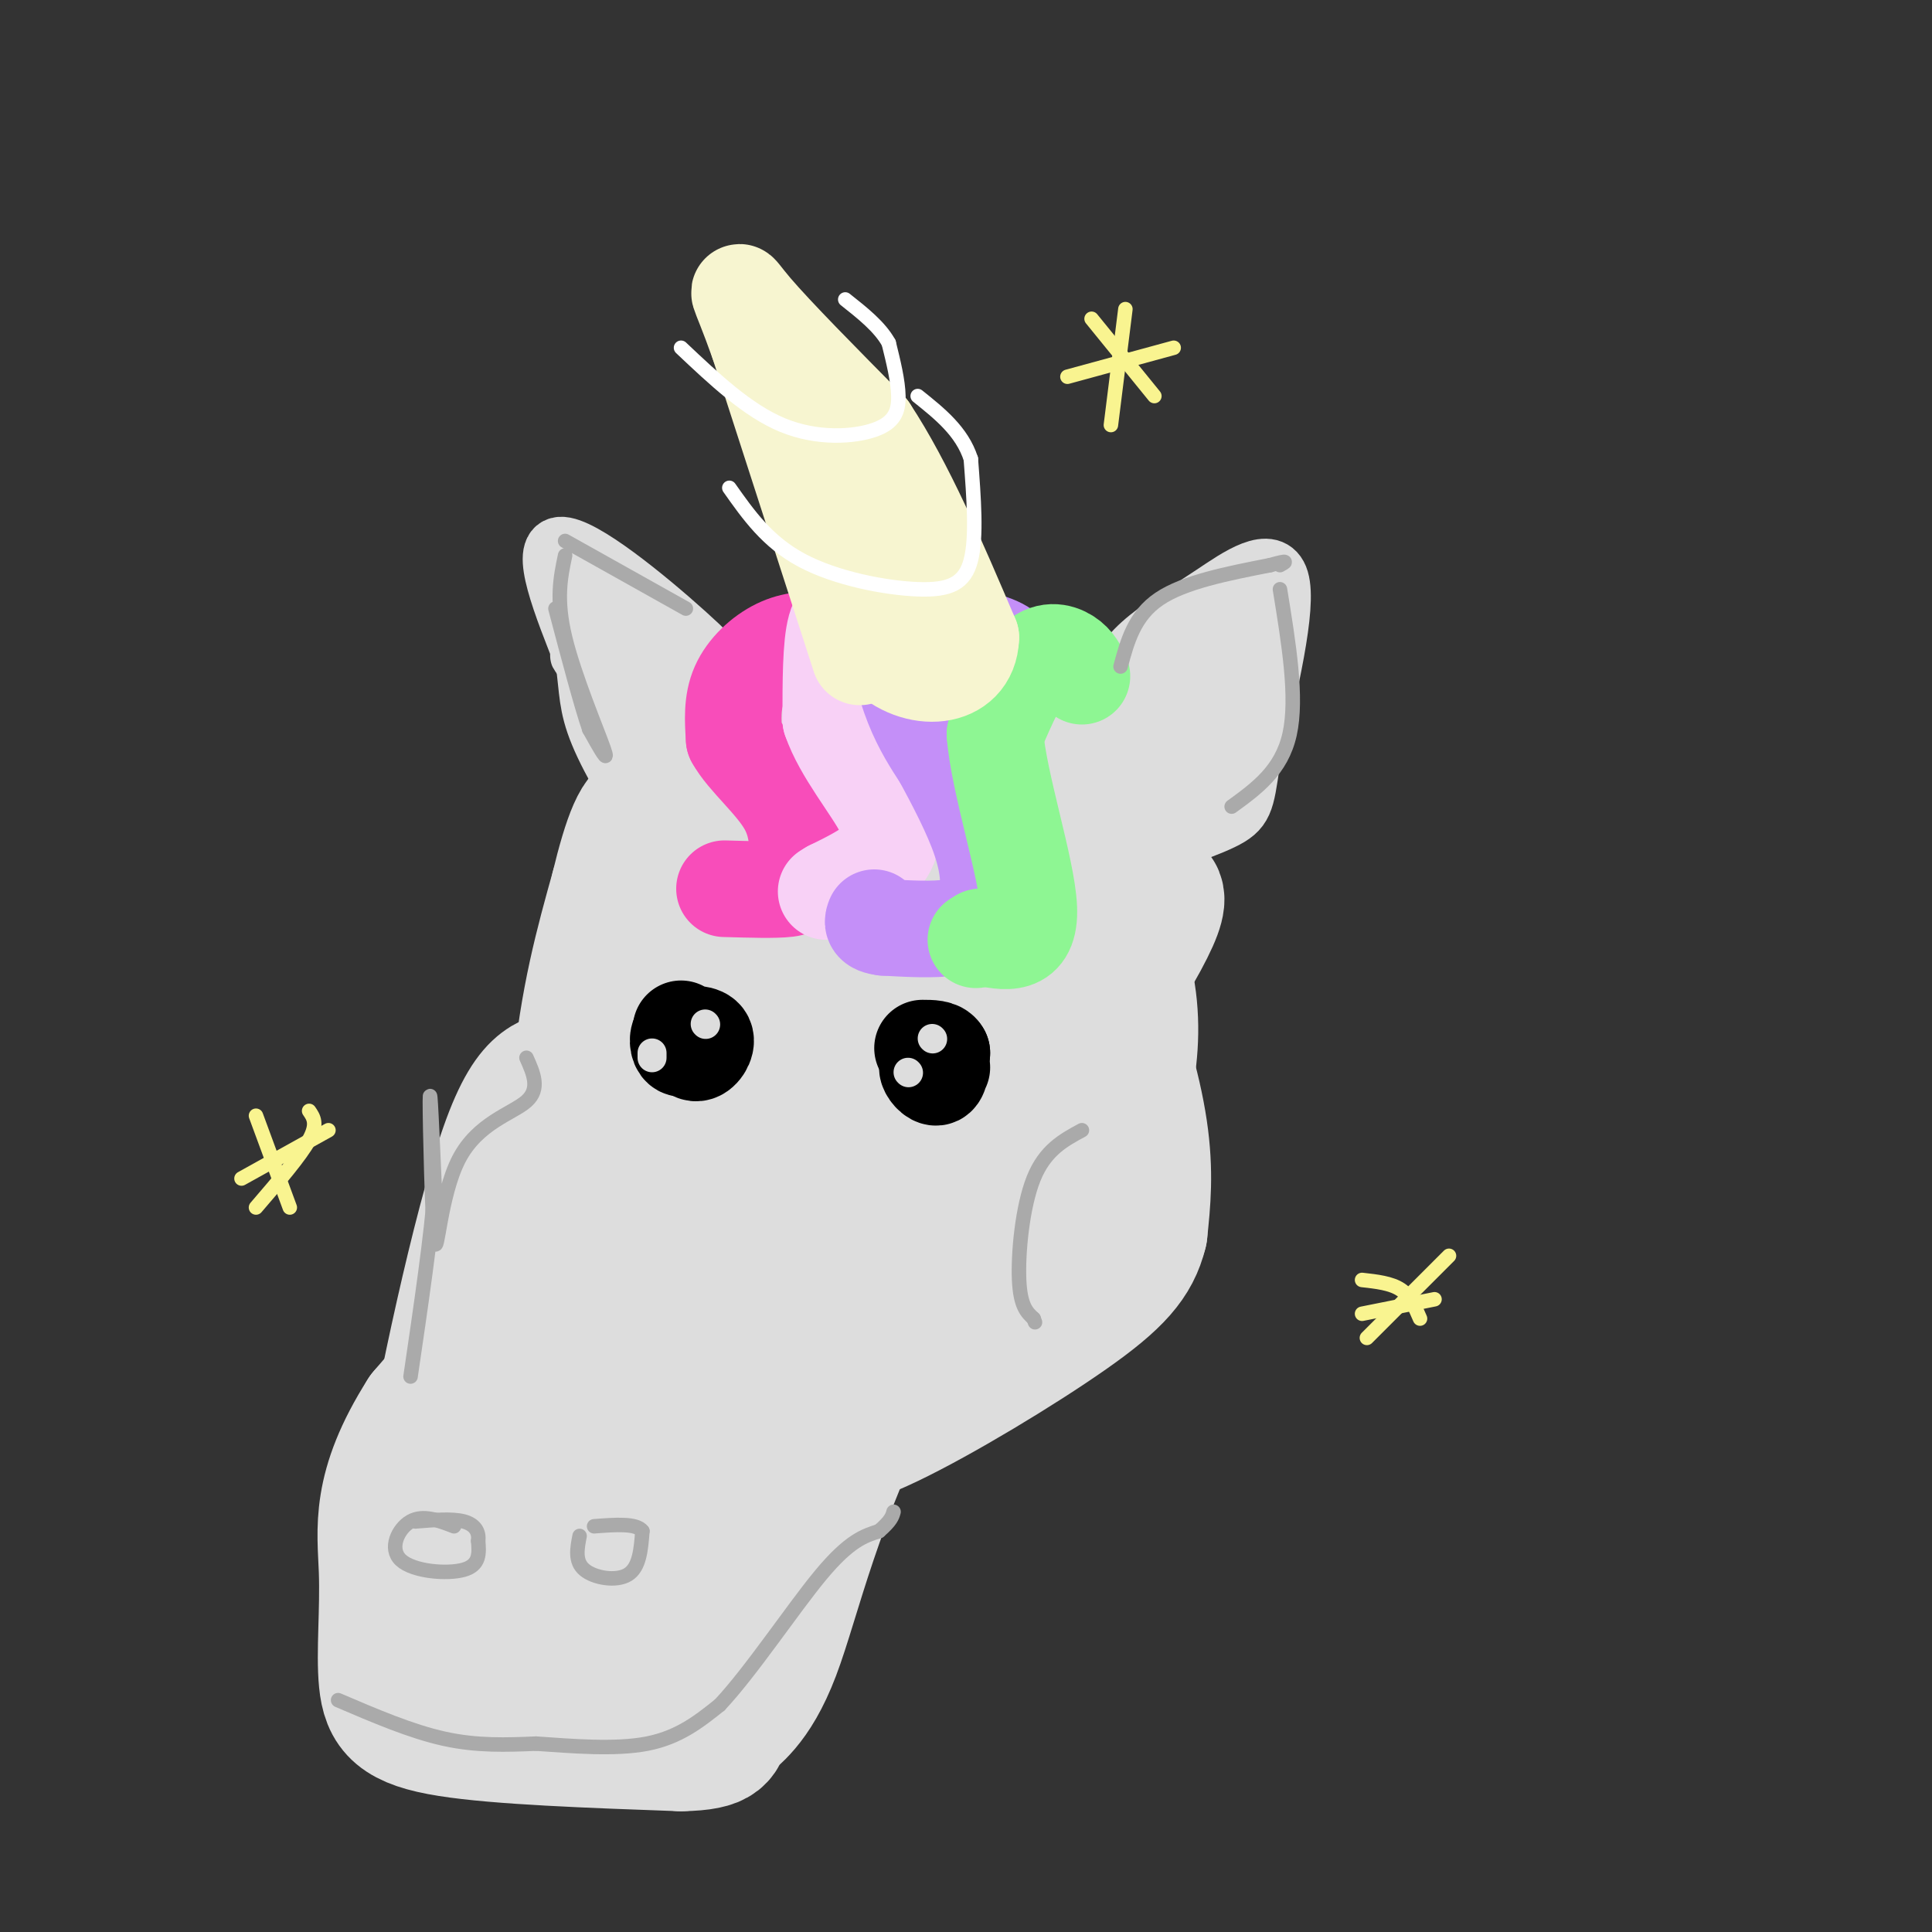 <svg viewBox='0 0 400 400' version='1.1' xmlns='http://www.w3.org/2000/svg' xmlns:xlink='http://www.w3.org/1999/xlink'><rect x="0" y="0" width="400" height="400" fill="#333333" stroke="none"/><g fill='none' stroke='rgb(221,221,221)' stroke-width='28' stroke-linecap='round' stroke-linejoin='round'><path d='M142,188c0.133,13.000 0.267,26.000 2,31c1.733,5.000 5.067,2.000 -4,13c-9.067,11.000 -30.533,36.000 -52,61'/><path d='M88,293c-9.802,15.440 -8.308,23.541 -8,32c0.308,8.459 -0.571,17.278 0,23c0.571,5.722 2.592,8.349 13,10c10.408,1.651 29.204,2.325 48,3'/><path d='M141,361c9.019,-0.168 7.566,-2.086 9,-4c1.434,-1.914 5.756,-3.822 10,-15c4.244,-11.178 8.412,-31.625 23,-60c14.588,-28.375 39.597,-64.679 50,-82c10.403,-17.321 6.202,-15.661 2,-14'/><path d='M235,186c0.315,-5.135 0.102,-10.971 -2,-16c-2.102,-5.029 -6.092,-9.251 -9,-12c-2.908,-2.749 -4.735,-4.027 -7,-5c-2.265,-0.973 -4.968,-1.642 -14,-2c-9.032,-0.358 -24.393,-0.404 -34,0c-9.607,0.404 -13.459,1.258 -16,6c-2.541,4.742 -3.770,13.371 -5,22'/><path d='M148,179c-0.124,8.177 2.066,17.619 -2,27c-4.066,9.381 -14.389,18.700 -20,32c-5.611,13.300 -6.511,30.581 -7,28c-0.489,-2.581 -0.568,-25.023 1,-42c1.568,-16.977 4.784,-28.488 8,-40'/><path d='M128,184c2.504,-10.383 4.765,-16.340 7,-15c2.235,1.340 4.444,9.978 2,25c-2.444,15.022 -9.543,36.429 -18,55c-8.457,18.571 -18.274,34.306 -23,44c-4.726,9.694 -4.363,13.347 -4,17'/><path d='M92,310c-0.798,4.326 -0.794,6.643 -2,9c-1.206,2.357 -3.622,4.756 -1,-12c2.622,-16.756 10.283,-52.665 16,-69c5.717,-16.335 9.491,-13.096 13,-16c3.509,-2.904 6.755,-11.952 10,-21'/><path d='M128,201c3.018,-6.506 5.561,-12.270 8,-11c2.439,1.270 4.772,9.573 0,28c-4.772,18.427 -16.649,46.979 -23,68c-6.351,21.021 -7.175,34.510 -8,48'/><path d='M105,334c-0.188,6.723 3.341,-0.469 7,-20c3.659,-19.531 7.447,-51.402 12,-73c4.553,-21.598 9.870,-32.923 13,-35c3.130,-2.077 4.074,5.095 5,15c0.926,9.905 1.836,22.544 -1,42c-2.836,19.456 -9.418,45.728 -16,72'/><path d='M125,335c-3.295,8.928 -3.532,-4.751 3,-32c6.532,-27.249 19.833,-68.067 31,-90c11.167,-21.933 20.199,-24.982 25,-26c4.801,-1.018 5.372,-0.005 6,3c0.628,3.005 1.314,8.003 2,13'/><path d='M192,203c3.226,2.143 10.292,1.000 -4,31c-14.292,30.000 -49.940,91.143 -59,98c-9.060,6.857 8.470,-40.571 26,-88'/><path d='M155,244c7.869,-24.333 14.542,-41.167 21,-48c6.458,-6.833 12.702,-3.667 16,-4c3.298,-0.333 3.649,-4.167 4,-8'/><path d='M196,184c3.190,-1.541 9.164,-1.392 15,2c5.836,3.392 11.533,10.029 16,19c4.467,8.971 7.705,20.278 9,29c1.295,8.722 0.648,14.861 0,21'/><path d='M236,255c-1.417,5.845 -4.958,9.958 -15,17c-10.042,7.042 -26.583,17.012 -37,22c-10.417,4.988 -14.708,4.994 -19,5'/><path d='M165,299c-5.417,4.202 -9.458,12.208 -16,19c-6.542,6.792 -15.583,12.369 -18,13c-2.417,0.631 1.792,-3.685 6,-8'/><path d='M137,323c13.896,-19.185 45.636,-63.147 58,-92c12.364,-28.853 5.351,-42.597 1,-50c-4.351,-7.403 -6.042,-8.464 -7,-10c-0.958,-1.536 -1.185,-3.546 -6,-4c-4.815,-0.454 -14.220,0.647 -20,3c-5.780,2.353 -7.937,5.958 -9,10c-1.063,4.042 -1.031,8.521 -1,13'/><path d='M153,193c-0.110,4.737 0.114,10.079 2,16c1.886,5.921 5.433,12.422 10,13c4.567,0.578 10.153,-4.768 13,-14c2.847,-9.232 2.956,-22.352 4,-15c1.044,7.352 3.022,35.176 5,63'/><path d='M187,256c4.209,10.144 12.232,4.004 17,1c4.768,-3.004 6.280,-2.871 9,-7c2.720,-4.129 6.647,-12.519 8,-24c1.353,-11.481 0.134,-26.053 0,-27c-0.134,-0.947 0.819,11.729 0,20c-0.819,8.271 -3.409,12.135 -6,16'/><path d='M215,235c-2.562,5.351 -5.965,10.729 -4,12c1.965,1.271 9.300,-1.567 14,-6c4.700,-4.433 6.765,-10.463 8,-17c1.235,-6.537 1.638,-13.582 0,-21c-1.638,-7.418 -5.319,-15.209 -9,-23'/><path d='M224,180c-4.104,-12.719 -9.863,-33.018 -20,-12c-10.137,21.018 -24.652,83.351 -33,110c-8.348,26.649 -10.528,17.614 -13,18c-2.472,0.386 -5.236,10.193 -8,20'/><path d='M150,316c-3.250,8.286 -7.376,19.002 -13,26c-5.624,6.998 -12.748,10.280 -16,5c-3.252,-5.280 -2.634,-19.122 -2,-27c0.634,-7.878 1.283,-9.792 3,-16c1.717,-6.208 4.501,-16.710 9,-25c4.499,-8.290 10.714,-14.369 15,-21c4.286,-6.631 6.643,-13.816 9,-21'/><path d='M155,237c2.522,-8.160 4.327,-18.059 10,-28c5.673,-9.941 15.213,-19.923 20,-26c4.787,-6.077 4.819,-8.247 1,-7c-3.819,1.247 -11.490,5.913 -17,11c-5.510,5.087 -8.860,10.596 -11,18c-2.140,7.404 -3.070,16.702 -4,26'/><path d='M154,231c-1.667,10.667 -3.833,24.333 -6,38'/></g>
<g fill='none' stroke='rgb(221,221,221)' stroke-width='12' stroke-linecap='round' stroke-linejoin='round'><path d='M230,165c-0.777,-8.097 -1.553,-16.195 0,-22c1.553,-5.805 5.437,-9.319 9,-12c3.563,-2.681 6.805,-4.530 12,-8c5.195,-3.470 12.341,-8.563 14,-3c1.659,5.563 -2.171,21.781 -6,38'/><path d='M259,158c-1.229,8.209 -1.302,9.733 -6,12c-4.698,2.267 -14.022,5.278 -19,6c-4.978,0.722 -5.609,-0.844 -7,-3c-1.391,-2.156 -3.540,-4.902 1,-12c4.540,-7.098 15.770,-18.549 27,-30'/><path d='M255,131c2.742,-4.609 -3.904,-1.132 -9,9c-5.096,10.132 -8.641,26.920 -8,30c0.641,3.080 5.469,-7.549 8,-15c2.531,-7.451 2.766,-11.726 3,-16'/><path d='M249,139c1.851,-4.008 4.979,-6.027 7,-5c2.021,1.027 2.933,5.100 0,12c-2.933,6.900 -9.713,16.627 -13,21c-3.287,4.373 -3.082,3.392 -3,-1c0.082,-4.392 0.041,-12.196 0,-20'/><path d='M240,146c0.976,-6.988 3.417,-14.458 2,-11c-1.417,3.458 -6.690,17.845 -5,21c1.690,3.155 10.345,-4.923 19,-13'/><path d='M256,143c1.667,2.867 -3.667,16.533 -7,23c-3.333,6.467 -4.667,5.733 -6,5'/><path d='M153,152c0.440,-2.589 0.881,-5.179 0,-8c-0.881,-2.821 -3.083,-5.875 -11,-13c-7.917,-7.125 -21.548,-18.321 -26,-18c-4.452,0.321 0.274,12.161 5,24'/><path d='M121,137c0.863,6.003 0.520,9.011 3,15c2.480,5.989 7.783,14.959 11,17c3.217,2.041 4.348,-2.845 2,-9c-2.348,-6.155 -8.174,-13.577 -14,-21'/><path d='M123,139c-3.158,-3.998 -4.053,-3.494 -2,-3c2.053,0.494 7.053,0.979 13,8c5.947,7.021 12.842,20.577 12,20c-0.842,-0.577 -9.421,-15.289 -18,-30'/><path d='M128,134c-4.044,-9.067 -5.156,-16.733 -2,-14c3.156,2.733 10.578,15.867 18,29'/><path d='M144,149c0.500,2.333 -7.250,-6.333 -15,-15'/><path d='M130,129c0.000,0.000 0.000,-1.000 0,-1'/></g>
<g fill='none' stroke='rgb(248,77,186)' stroke-width='20' stroke-linecap='round' stroke-linejoin='round'><path d='M176,137c-1.750,-1.631 -3.500,-3.262 -6,-4c-2.500,-0.738 -5.750,-0.583 -9,1c-3.250,1.583 -6.500,4.595 -8,8c-1.500,3.405 -1.250,7.202 -1,11'/><path d='M152,153c2.225,4.148 8.287,9.019 11,14c2.713,4.981 2.077,10.072 2,13c-0.077,2.928 0.407,3.694 -2,4c-2.407,0.306 -7.703,0.153 -13,0'/></g>
<g fill='none' stroke='rgb(248,209,246)' stroke-width='20' stroke-linecap='round' stroke-linejoin='round'><path d='M190,132c-4.000,-1.489 -8.000,-2.978 -11,-4c-3.000,-1.022 -5.000,-1.578 -6,2c-1.000,3.578 -1.000,11.289 -1,19'/><path d='M172,149c2.274,6.714 8.458,14.000 11,19c2.542,5.000 1.440,7.714 -1,10c-2.440,2.286 -6.220,4.143 -10,6'/><path d='M172,184c-1.667,1.000 -0.833,0.500 0,0'/></g>
<g fill='none' stroke='rgb(196,143,248)' stroke-width='20' stroke-linecap='round' stroke-linejoin='round'><path d='M210,138c-0.339,-1.792 -0.679,-3.583 -5,-5c-4.321,-1.417 -12.625,-2.458 -16,0c-3.375,2.458 -1.821,8.417 0,13c1.821,4.583 3.911,7.792 6,11'/><path d='M195,157c2.612,4.844 6.144,11.453 8,17c1.856,5.547 2.038,10.032 1,13c-1.038,2.968 -3.297,4.419 -7,5c-3.703,0.581 -8.852,0.290 -14,0'/><path d='M183,192c-2.667,-0.333 -2.333,-1.167 -2,-2'/></g>
<g fill='none' stroke='rgb(142,246,147)' stroke-width='20' stroke-linecap='round' stroke-linejoin='round'><path d='M224,140c-0.667,-1.467 -1.333,-2.933 -3,-4c-1.667,-1.067 -4.333,-1.733 -7,1c-2.667,2.733 -5.333,8.867 -8,15'/><path d='M206,152c0.756,10.067 6.644,27.733 7,36c0.356,8.267 -4.822,7.133 -10,6'/><path d='M203,194c-1.667,1.000 -0.833,0.500 0,0'/></g>
<g fill='none' stroke='rgb(170,170,170)' stroke-width='3' stroke-linecap='round' stroke-linejoin='round'><path d='M70,352c7.583,3.250 15.167,6.500 22,8c6.833,1.500 12.917,1.250 19,1'/><path d='M111,361c7.400,0.511 16.400,1.289 23,0c6.600,-1.289 10.800,-4.644 15,-8'/><path d='M149,353c6.467,-6.844 15.133,-19.956 21,-27c5.867,-7.044 8.933,-8.022 12,-9'/><path d='M182,317c2.500,-2.167 2.750,-3.083 3,-4'/><path d='M94,316c-3.208,-1.232 -6.417,-2.464 -9,-1c-2.583,1.464 -4.542,5.625 -2,8c2.542,2.375 9.583,2.964 13,2c3.417,-0.964 3.208,-3.482 3,-6'/><path d='M99,319c0.244,-1.822 -0.644,-3.378 -3,-4c-2.356,-0.622 -6.178,-0.311 -10,0'/><path d='M120,318c-0.511,2.644 -1.022,5.289 1,7c2.022,1.711 6.578,2.489 9,1c2.422,-1.489 2.711,-5.244 3,-9'/><path d='M133,317c-1.167,-1.667 -5.583,-1.333 -10,-1'/><path d='M224,234c-3.822,2.067 -7.644,4.133 -10,10c-2.356,5.867 -3.244,15.533 -3,21c0.244,5.467 1.622,6.733 3,8'/><path d='M214,273c0.500,1.333 0.250,0.667 0,0'/><path d='M232,138c1.417,-5.250 2.833,-10.500 8,-14c5.167,-3.500 14.083,-5.250 23,-7'/><path d='M263,117c4.167,-1.167 3.083,-0.583 2,0'/><path d='M265,122c1.833,11.250 3.667,22.500 2,30c-1.667,7.500 -6.833,11.250 -12,15'/><path d='M142,126c0.000,0.000 -25.000,-14.000 -25,-14'/><path d='M117,115c-0.956,4.533 -1.911,9.067 0,17c1.911,7.933 6.689,19.267 8,23c1.311,3.733 -0.844,-0.133 -3,-4'/><path d='M122,151c-1.667,-4.833 -4.333,-14.917 -7,-25'/><path d='M109,219c1.443,3.220 2.887,6.440 0,9c-2.887,2.560 -10.104,4.459 -14,12c-3.896,7.541 -4.472,20.722 -5,17c-0.528,-3.722 -1.008,-24.349 -1,-29c0.008,-4.651 0.504,6.675 1,18'/><path d='M90,246c-0.667,9.500 -2.833,24.250 -5,39'/></g>
<g fill='none' stroke='rgb(0,0,0)' stroke-width='20' stroke-linecap='round' stroke-linejoin='round'><path d='M195,221c-1.467,-0.333 -2.933,-0.667 -3,0c-0.067,0.667 1.267,2.333 2,2c0.733,-0.333 0.867,-2.667 1,-5'/><path d='M195,218c-0.500,-1.000 -2.250,-1.000 -4,-1'/><path d='M141,213c0.933,2.422 1.867,4.844 3,5c1.133,0.156 2.467,-1.956 2,-3c-0.467,-1.044 -2.733,-1.022 -5,-1'/><path d='M141,214c-0.911,0.600 -0.689,2.600 0,3c0.689,0.400 1.844,-0.800 3,-2'/></g>
<g fill='none' stroke='rgb(221,221,221)' stroke-width='6' stroke-linecap='round' stroke-linejoin='round'><path d='M135,218c0.000,0.000 0.000,1.000 0,1'/><path d='M146,212c0.000,0.000 0.100,0.100 0.1,0.1'/><path d='M188,222c0.000,0.000 0.100,0.100 0.1,0.1'/><path d='M193,215c0.000,0.000 0.100,0.100 0.1,0.1'/></g>
<g fill='none' stroke='rgb(247,245,208)' stroke-width='20' stroke-linecap='round' stroke-linejoin='round'><path d='M178,136c0.000,0.000 -21.000,-65.000 -21,-65'/><path d='M157,71c-4.556,-12.778 -5.444,-12.222 -1,-7c4.444,5.222 14.222,15.111 24,25'/><path d='M180,89c7.500,11.333 14.250,27.167 21,43'/><path d='M201,132c-0.289,8.911 -11.511,9.689 -18,3c-6.489,-6.689 -8.244,-20.844 -10,-35'/><path d='M173,100c-2.333,-7.167 -3.167,-7.583 -4,-8'/></g>
<g fill='none' stroke='rgb(255,255,255)' stroke-width='3' stroke-linecap='round' stroke-linejoin='round'><path d='M141,72c6.887,6.506 13.774,13.012 21,16c7.226,2.988 14.792,2.458 19,1c4.208,-1.458 5.060,-3.845 5,-7c-0.060,-3.155 -1.030,-7.077 -2,-11'/><path d='M184,71c-1.833,-3.333 -5.417,-6.167 -9,-9'/><path d='M151,101c3.952,5.607 7.905,11.214 15,15c7.095,3.786 17.333,5.750 24,6c6.667,0.250 9.762,-1.214 11,-6c1.238,-4.786 0.619,-12.893 0,-21'/><path d='M201,95c-1.833,-5.667 -6.417,-9.333 -11,-13'/></g>
<g fill='none' stroke='rgb(249,244,144)' stroke-width='3' stroke-linecap='round' stroke-linejoin='round'><path d='M300,260c0.000,0.000 -17.000,17.000 -17,17'/><path d='M282,265c3.000,0.333 6.000,0.667 8,2c2.000,1.333 3.000,3.667 4,6'/><path d='M282,272c0.000,0.000 15.000,-3.000 15,-3'/><path d='M64,230c0.917,1.333 1.833,2.667 0,6c-1.833,3.333 -6.417,8.667 -11,14'/><path d='M53,231c0.000,0.000 7.000,19.000 7,19'/><path d='M50,244c0.000,0.000 18.000,-10.000 18,-10'/><path d='M233,64c0.000,0.000 -3.000,24.000 -3,24'/><path d='M226,66c0.000,0.000 13.000,16.000 13,16'/><path d='M221,78c0.000,0.000 22.000,-6.000 22,-6'/></g>
</svg>